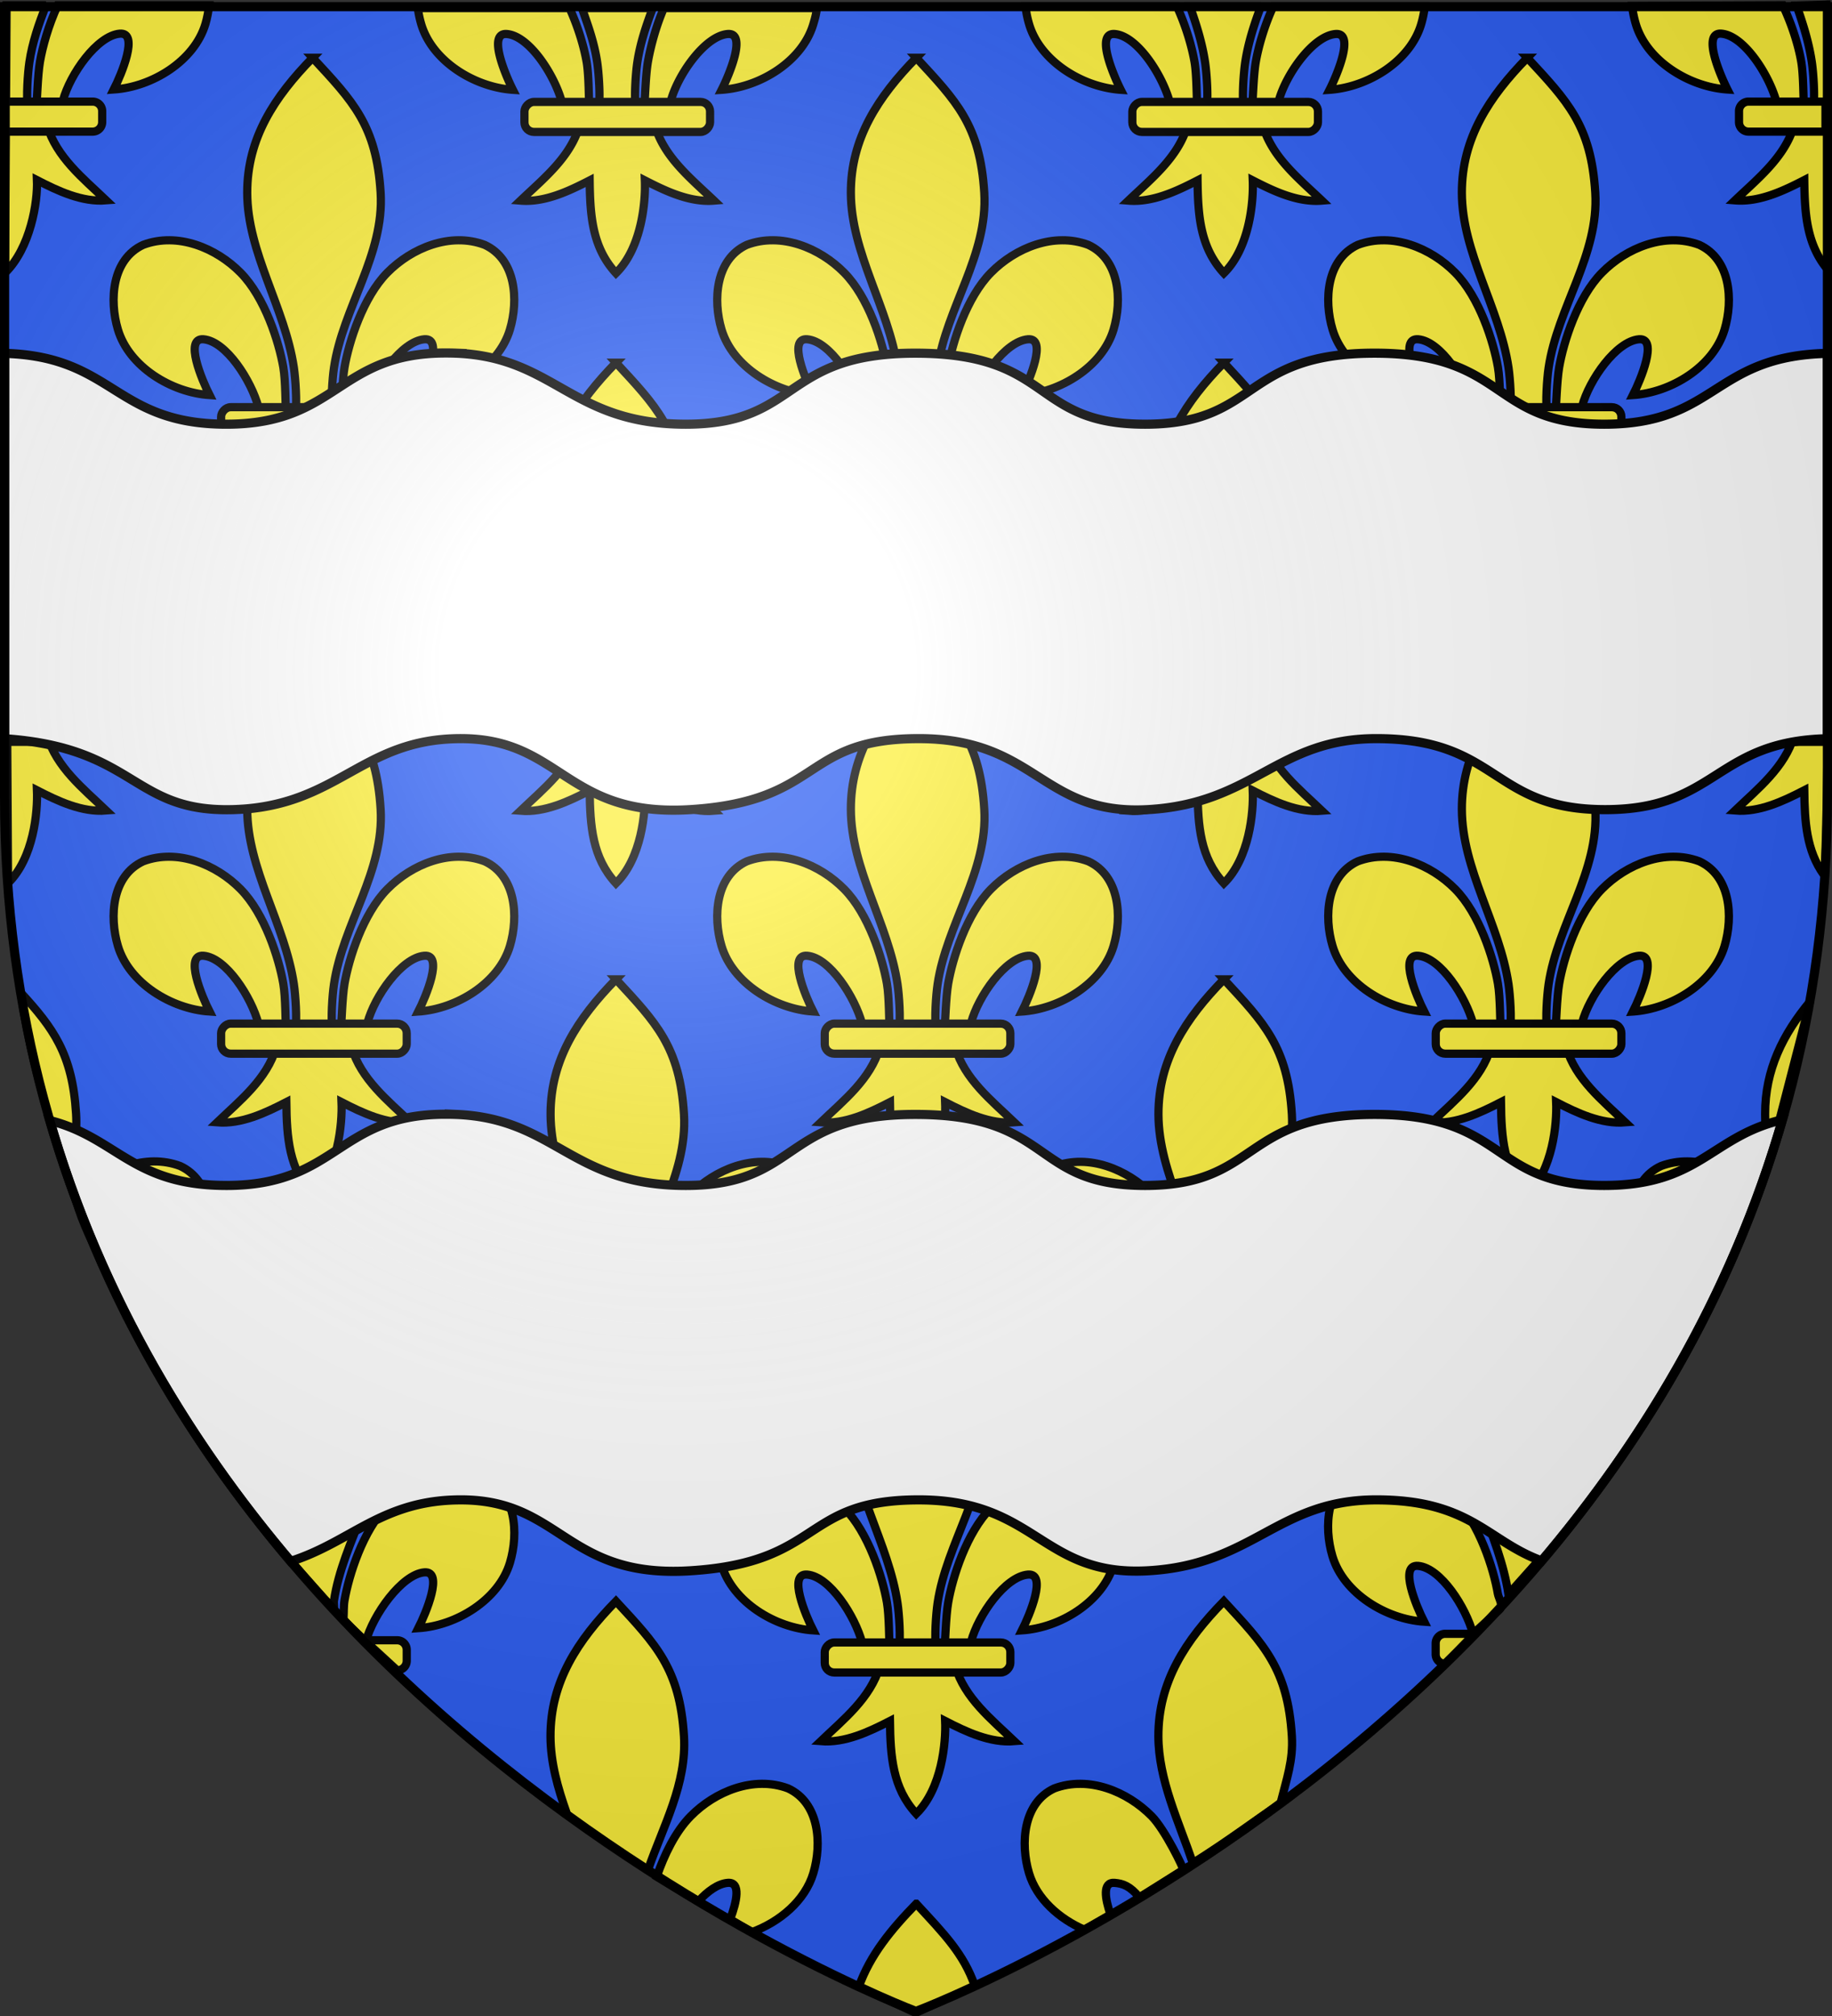 <svg xmlns="http://www.w3.org/2000/svg" xmlns:xlink="http://www.w3.org/1999/xlink" height="660" width="600" version="1"><rect width="100%" height="100%" fill="#333333" stroke="none"/><defs><linearGradient id="a"><stop offset="0" stop-color="#fff" stop-opacity=".314"/><stop offset=".19" stop-color="#fff" stop-opacity=".251"/><stop offset=".6" stop-color="#6b6b6b" stop-opacity=".125"/><stop offset="1" stop-opacity=".125"/></linearGradient><radialGradient xlink:href="#a" id="b" gradientUnits="userSpaceOnUse" gradientTransform="matrix(1.353 0 0 1.349 -77.63 -85.747)" cx="221.445" cy="226.331" fx="221.445" fy="226.331" r="300"/></defs><path d="M298.87 658.472s298.5-112.32 298.5-397.772V2.148H.37V260.7c0 285.451 298.5 397.772 298.5 397.772z" fill="#2b5df2" fill-rule="evenodd"/><g stroke="#000" stroke-width="6.01" fill="#fcef3c" fill-rule="evenodd"><path d="M15.054 1.749c-2.356 6.12-4.464 12.11-5.426 18.594-.556 3.752-1.034 11.41-.531 14.515.372 2.3 1.517 9.327 2.767.633.257-1.788.442-10.76 1.23-15.316.839-4.846 2.755-11.837 5.793-18.426h49.599c-.235 2.048-.65 4.23-1.209 6.1-3.64 12.189-17.549 20.625-30.02 21.452 2.472-4.886 8.386-18.834 1.971-18.28-7.425.64-16.306 13.274-18.619 21.94-.87 3.264-.519 8.33-5.181 8.121 3.074 10.388 11.753 17.262 19.356 24.514-7.926.658-15.767-3.072-22.682-6.625.292 7.122-2.09 22.168-10.462 30.383L2.153 1.75h12.901z" stroke-width="2.688"/><path d="M30.335 33.26H1.869v9.839h28.466a3.129 3.129 0 0 0 3.135-3.136v-3.567a3.129 3.129 0 0 0-3.135-3.136z" stroke-linejoin="round" stroke-width="2.688"/></g><g transform="matrix(.447 0 0 .447 223.24 245.31)" stroke="#000" stroke-width="6.01" fill="#fcef3c" fill-rule="evenodd"><path d="M-21.157-542.838c-4.934 12.99-9.277 26.057-11.315 39.8-1.244 8.39-2.311 25.513-1.187 32.458.832 5.143 3.392 20.855 6.187 1.414.575-3.999.987-24.06 2.75-34.247 1.758-10.155 5.632-25.531 11.704-39.425H99.12c-.527 4.528-1.45 7.726-2.685 11.862-8.138 27.256-39.24 46.12-67.125 47.97 5.526-10.927 18.75-42.114 4.407-40.876-16.603 1.433-36.463 29.681-41.633 49.06-1.947 7.297-1.16 18.627-11.586 18.159 6.875 23.228 26.28 38.598 43.281 54.812-17.722 1.474-35.255-6.867-50.719-14.812.654 15.925-2.437 49.567-21.156 67.937-17.375-18.916-18.956-41.986-19.281-67.937-15.463 7.945-32.996 16.286-50.719 14.812 17.001-16.214 36.407-31.584 43.281-54.812-10.425.468-11.052-10.155-13-17.453-5.17-19.377-23.616-48.333-40.218-49.766-14.344-1.238-1.12 29.949 4.406 40.875-27.884-1.848-58.986-20.713-67.125-47.969a77.074 77.074 0 0 1-2.532-11.862h111.173c6.54 14.45 10.68 28.825 12.515 39.425 1.763 10.187 1.468 28.834 2.043 32.833 2.796 19.441 6.062 5.143 6.895 0 1.124-6.945.056-24.069-1.188-32.458-2.107-14.212-6.382-26.212-11.217-39.8h51.907z"/><rect rx="7.012" width="136" height="22" x="-20.841" y="-474.154" ry="7.012" transform="scale(-1 1)" stroke-linejoin="round"/></g><g transform="matrix(.447 0 0 .447 123.892 345.25)" stroke="#000" stroke-width="6.01" fill="#fcef3c" fill-rule="evenodd"><path d="M-48.097-730.047C-18.635-698.2-1.31-680.639 1.716-631.226c2.8 45.728-27.63 83.959-34.188 128.188-1.244 8.39-2.311 25.513-1.187 32.458.832 5.143 3.392 20.855 6.187 1.414.575-3.999.987-24.06 2.75-34.247 3.212-18.561 13.498-51.199 31.344-69.281 17.838-18.075 46.104-29.799 71.312-20.344 22.84 10.538 25 40.3 18.5 62.062-8.138 27.256-39.24 46.12-67.125 47.97 5.526-10.927 18.75-42.114 4.407-40.876-16.603 1.433-36.463 29.681-41.633 49.06-1.947 7.297-1.16 18.627-11.586 18.159 6.875 23.228 26.28 38.598 43.281 54.812-17.722 1.474-35.255-6.867-50.719-14.812.654 15.925-2.437 49.567-21.156 67.937-17.375-18.916-18.956-41.986-19.281-67.937-15.463 7.945-32.996 16.286-50.719 14.812 17.001-16.214 36.407-31.584 43.281-54.812-10.425.468-11.052-10.155-13-17.453-5.17-19.377-23.616-48.333-40.218-49.766-14.344-1.238-1.12 29.949 4.406 40.875-27.884-1.848-58.986-20.713-67.125-47.969-6.499-21.762-4.34-51.524 18.5-62.062 25.208-9.455 53.474 2.27 71.312 20.344 17.846 18.082 28.132 50.72 31.344 69.281 1.763 10.187 1.468 28.834 2.043 32.833 2.796 19.441 6.062 5.143 6.895 0 1.124-6.945.056-24.069-1.188-32.458-6.559-44.23-34.109-84.015-34.187-128.188-.07-39.886 19.983-70.234 47.937-98.82z"/><rect rx="7.012" width="136" height="22" x="-20.841" y="-474.154" ry="7.012" transform="scale(-1 1)" stroke-linejoin="round"/></g><g transform="matrix(.447 0 0 .447 223.24 445.068)" stroke="#000" stroke-width="6.01" fill="#fcef3c" fill-rule="evenodd"><path d="M-48.097-730.047C-18.635-698.2-1.31-680.639 1.716-631.226c2.8 45.728-27.63 83.959-34.188 128.188-1.244 8.39-2.311 25.513-1.187 32.458.832 5.143 3.392 20.855 6.187 1.414.575-3.999.987-24.06 2.75-34.247 3.212-18.561 13.498-51.199 31.344-69.281 17.838-18.075 46.104-29.799 71.312-20.344 22.84 10.538 25 40.3 18.5 62.062-8.138 27.256-39.24 46.12-67.125 47.97 5.526-10.927 18.75-42.114 4.407-40.876-16.603 1.433-36.463 29.681-41.633 49.06-1.947 7.297-1.16 18.627-11.586 18.159 6.875 23.228 26.28 38.598 43.281 54.812-17.722 1.474-35.255-6.867-50.719-14.812.654 15.925-2.437 49.567-21.156 67.937-17.375-18.916-18.956-41.986-19.281-67.937-15.463 7.945-32.996 16.286-50.719 14.812 17.001-16.214 36.407-31.584 43.281-54.812-10.425.468-11.052-10.155-13-17.453-5.17-19.377-23.616-48.333-40.218-49.766-14.344-1.238-1.12 29.949 4.406 40.875-27.884-1.848-58.986-20.713-67.125-47.969-6.499-21.762-4.34-51.524 18.5-62.062 25.208-9.455 53.474 2.27 71.312 20.344 17.846 18.082 28.132 50.72 31.344 69.281 1.763 10.187 1.468 28.834 2.043 32.833 2.796 19.441 6.062 5.143 6.895 0 1.124-6.945.056-24.069-1.188-32.458-6.559-44.23-34.109-84.015-34.187-128.188-.07-39.886 19.983-70.234 47.937-98.82z"/><rect transform="scale(-1 1)" ry="7.012" y="-474.154" x="-20.841" height="22" width="136" rx="7.012" stroke-linejoin="round"/></g><g transform="matrix(.447 0 0 .447 422.33 445.068)" stroke="#000" stroke-width="6.01" fill="#fcef3c" fill-rule="evenodd"><path d="M-48.097-730.047C-18.635-698.2-1.31-680.639 1.716-631.226c2.8 45.728-27.63 83.959-34.188 128.188-1.244 8.39-2.311 25.513-1.187 32.458.832 5.143 3.392 20.855 6.187 1.414.575-3.999.987-24.06 2.75-34.247 3.212-18.561 13.498-51.199 31.344-69.281 17.838-18.075 46.104-29.799 71.312-20.344 22.84 10.538 25 40.3 18.5 62.062-8.138 27.256-39.24 46.12-67.125 47.97 5.526-10.927 18.75-42.114 4.407-40.876-16.603 1.433-36.463 29.681-41.633 49.06-1.947 7.297-1.16 18.627-11.586 18.159 6.875 23.228 26.28 38.598 43.281 54.812-17.722 1.474-35.255-6.867-50.719-14.812.654 15.925-2.437 49.567-21.156 67.937-17.375-18.916-18.956-41.986-19.281-67.937-15.463 7.945-32.996 16.286-50.719 14.812 17.001-16.214 36.407-31.584 43.281-54.812-10.425.468-11.052-10.155-13-17.453-5.17-19.377-23.616-48.333-40.218-49.766-14.344-1.238-1.12 29.949 4.406 40.875-27.884-1.848-58.986-20.713-67.125-47.969-6.499-21.762-4.34-51.524 18.5-62.062 25.208-9.455 53.474 2.27 71.312 20.344 17.846 18.082 28.132 50.72 31.344 69.281 1.763 10.187 1.468 28.834 2.043 32.833 2.796 19.441 6.062 5.143 6.895 0 1.124-6.945.056-24.069-1.188-32.458-6.559-44.23-34.109-84.015-34.187-128.188-.07-39.886 19.983-70.234 47.937-98.82z"/><rect transform="scale(-1 1)" ry="7.012" y="-474.154" x="-20.841" height="22" width="136" rx="7.012" stroke-linejoin="round"/></g><g transform="matrix(.447 0 0 .447 321.589 547.068)" stroke="#000" stroke-width="6.01" fill="#fcef3c" fill-rule="evenodd"><path d="M-48.097-730.047C-18.635-698.2-1.31-680.639 1.716-631.226c2.8 45.728-27.63 83.959-34.188 128.188-1.244 8.39-2.311 25.513-1.187 32.458.832 5.143 3.392 20.855 6.187 1.414.575-3.999.987-24.06 2.75-34.247 3.212-18.561 13.498-51.199 31.344-69.281 17.838-18.075 46.104-29.799 71.312-20.344 22.84 10.538 25 40.3 18.5 62.062-8.138 27.256-39.24 46.12-67.125 47.97 5.526-10.927 18.75-42.114 4.407-40.876-16.603 1.433-36.463 29.681-41.633 49.06-1.947 7.297-1.16 18.627-11.586 18.159 6.875 23.228 26.28 38.598 43.281 54.812-17.722 1.474-35.255-6.867-50.719-14.812.654 15.925-2.437 49.567-21.156 67.937-17.375-18.916-18.956-41.986-19.281-67.937-15.463 7.945-32.996 16.286-50.719 14.812 17.001-16.214 36.407-31.584 43.281-54.812-10.425.468-11.052-10.155-13-17.453-5.17-19.377-23.616-48.333-40.218-49.766-14.344-1.238-1.12 29.949 4.406 40.875-27.884-1.848-58.986-20.713-67.125-47.969-6.499-21.762-4.34-51.524 18.5-62.062 25.208-9.455 53.474 2.27 71.312 20.344 17.846 18.082 28.132 50.72 31.344 69.281 1.763 10.187 1.468 28.834 2.043 32.833 2.796 19.441 6.062 5.143 6.895 0 1.124-6.945.056-24.069-1.188-32.458-6.559-44.23-34.109-84.015-34.187-128.188-.07-39.886 19.983-70.234 47.937-98.82z"/><rect transform="scale(-1 1)" ry="7.012" y="-474.154" x="-20.841" height="22" width="136" rx="7.012" stroke-linejoin="round"/></g><g transform="matrix(.447 0 0 .447 321.589 345.25)" stroke="#000" stroke-width="6.01" fill="#fcef3c" fill-rule="evenodd"><path d="M-48.097-730.047C-18.635-698.2-1.31-680.639 1.716-631.226c2.8 45.728-27.63 83.959-34.188 128.188-1.244 8.39-2.311 25.513-1.187 32.458.832 5.143 3.392 20.855 6.187 1.414.575-3.999.987-24.06 2.75-34.247 3.212-18.561 13.498-51.199 31.344-69.281 17.838-18.075 46.104-29.799 71.312-20.344 22.84 10.538 25 40.3 18.5 62.062-8.138 27.256-39.24 46.12-67.125 47.97 5.526-10.927 18.75-42.114 4.407-40.876-16.603 1.433-36.463 29.681-41.633 49.06-1.947 7.297-1.16 18.627-11.586 18.159 6.875 23.228 26.28 38.598 43.281 54.812-17.722 1.474-35.255-6.867-50.719-14.812.654 15.925-2.437 49.567-21.156 67.937-17.375-18.916-18.956-41.986-19.281-67.937-15.463 7.945-32.996 16.286-50.719 14.812 17.001-16.214 36.407-31.584 43.281-54.812-10.425.468-11.052-10.155-13-17.453-5.17-19.377-23.616-48.333-40.218-49.766-14.344-1.238-1.12 29.949 4.406 40.875-27.884-1.848-58.986-20.713-67.125-47.969-6.499-21.762-4.34-51.524 18.5-62.062 25.208-9.455 53.474 2.27 71.312 20.344 17.846 18.082 28.132 50.72 31.344 69.281 1.763 10.187 1.468 28.834 2.043 32.833 2.796 19.441 6.062 5.143 6.895 0 1.124-6.945.056-24.069-1.188-32.458-6.559-44.23-34.109-84.015-34.187-128.188-.07-39.886 19.983-70.234 47.937-98.82z"/><rect transform="scale(-1 1)" ry="7.012" y="-474.154" x="-20.841" height="22" width="136" rx="7.012" stroke-linejoin="round"/></g><g transform="matrix(.447 0 0 .447 422.33 646.947)" stroke="#000" stroke-width="6.01" fill="#fcef3c" fill-rule="evenodd"><path d="M-48.097-730.047C-18.635-698.2-1.31-680.639 1.716-631.226c2.8 45.728-27.63 83.959-34.188 128.188-1.244 8.39-2.311 25.513-1.187 32.458.832 5.143 3.392 20.855 6.187 1.414.575-3.999.987-24.06 2.75-34.247 3.212-18.561 13.498-51.199 31.344-69.281 17.838-18.075 46.104-29.799 71.312-20.344 22.84 10.538 25 40.3 18.5 62.062-8.138 27.256-39.24 46.12-67.125 47.97 5.526-10.927 18.75-42.114 4.407-40.876-16.603 1.433-36.463 29.681-41.633 49.06-1.947 7.297-1.16 18.627-11.586 18.159 6.875 23.228 26.28 38.598 43.281 54.812-17.722 1.474-35.255-6.867-50.719-14.812.654 15.925-2.437 49.567-21.156 67.937-17.375-18.916-18.956-41.986-19.281-67.937-15.463 7.945-32.996 16.286-50.719 14.812 17.001-16.214 36.407-31.584 43.281-54.812-10.425.468-11.052-10.155-13-17.453-5.17-19.377-23.616-48.333-40.218-49.766-14.344-1.238-1.12 29.949 4.406 40.875-27.884-1.848-58.986-20.713-67.125-47.969-6.499-21.762-4.34-51.524 18.5-62.062 25.208-9.455 53.474 2.27 71.312 20.344 17.846 18.082 28.132 50.72 31.344 69.281 1.763 10.187 1.468 28.834 2.043 32.833 2.796 19.441 6.062 5.143 6.895 0 1.124-6.945.056-24.069-1.188-32.458-6.559-44.23-34.109-84.015-34.187-128.188-.07-39.886 19.983-70.234 47.937-98.82z"/><rect rx="7.012" width="136" height="22" x="-20.841" y="-474.154" ry="7.012" transform="scale(-1 1)" stroke-linejoin="round"/></g><path d="M566.83 413.552c-1.018-.496-2.037-.808-3.04-.894-3.998-.345-3.207 4.942-1.446 10.157l-3.545 6.916c-10.283-2.854-20.089-10.3-23.059-20.246-2.906-9.733-1.94-23.042 8.274-27.755 11.274-4.229 23.915 1.015 31.892 9.098m16.926-62.974L579.83 378.1c-1.136 4.39-1.721-8.876-1.73-13.447-.025-14.449 5.854-26.098 14.732-36.798z" fill="#fcef3c" fill-rule="evenodd" stroke="#000" stroke-width="2.688"/><g stroke="#000" stroke-width="6.01" fill="#fcef3c" fill-rule="evenodd"><path d="M514.026 499.534l-19.985 22.425c-2.933-19.78-15.254-37.573-15.29-57.328-.03-17.837 8.938-31.41 21.44-44.194 13.175 14.242 20.923 22.096 22.276 44.194.761 12.42-.355 25.828-8.441 34.903zM491.09 526.96l-8.664 7.934c-2.312-8.666-10.561-21.616-17.986-22.256-6.415-.554-.5 13.393 1.97 18.28-12.47-.827-26.38-9.264-30.019-21.453-2.906-9.733-1.94-23.042 8.274-27.755 11.273-4.229 23.914 1.014 31.892 9.098 7.98 8.086 12.58 22.683 14.017 30.984.251 1.45 1.907 3.893.516 5.168z" stroke-width="2.688"/><path d="M482.87 534.877h-9.535a3.129 3.129 0 0 0-3.136 3.135v3.567a3.129 3.129 0 0 0 3.136 3.136l9.534-9.838z" stroke-linejoin="round" stroke-width="2.688"/></g><g transform="matrix(.447 0 0 .447 521.7 547.068)" stroke="#000" stroke-width="6.01" fill="#fcef3c" fill-rule="evenodd"><path d="M-48.097-730.047C-18.635-698.2-1.31-680.639 1.716-631.226c2.8 45.728-27.63 83.959-34.188 128.188-1.244 8.39-2.311 25.513-1.187 32.458.832 5.143 3.392 20.855 6.187 1.414.575-3.999.987-24.06 2.75-34.247 3.212-18.561 13.498-51.199 31.344-69.281 17.838-18.075 46.104-29.799 71.312-20.344 22.84 10.538 25 40.3 18.5 62.062-8.138 27.256-39.24 46.12-67.125 47.97 5.526-10.927 18.75-42.114 4.407-40.876-16.603 1.433-36.463 29.681-41.633 49.06-1.947 7.297-1.16 18.627-11.586 18.159 6.875 23.228 26.28 38.598 43.281 54.812-17.722 1.474-35.255-6.867-50.719-14.812.654 15.925-2.437 49.567-21.156 67.937-17.375-18.916-18.956-41.986-19.281-67.937-15.463 7.945-32.996 16.286-50.719 14.812 17.001-16.214 36.407-31.584 43.281-54.812-10.425.468-11.052-10.155-13-17.453-5.17-19.377-23.616-48.333-40.218-49.766-14.344-1.238-1.12 29.949 4.406 40.875-27.884-1.848-58.986-20.713-67.125-47.969-6.499-21.762-4.34-51.524 18.5-62.062 25.208-9.455 53.474 2.27 71.312 20.344 17.846 18.082 28.132 50.72 31.344 69.281 1.763 10.187 1.468 28.834 2.043 32.833 2.796 19.441 6.062 5.143 6.895 0 1.124-6.945.056-24.069-1.188-32.458-6.559-44.23-34.109-84.015-34.187-128.188-.07-39.886 19.983-70.234 47.937-98.82z"/><rect rx="7.012" width="136" height="22" x="-20.841" y="-474.154" ry="7.012" transform="scale(-1 1)" stroke-linejoin="round"/></g><g stroke="#000" stroke-width="6.01" fill="#fcef3c" fill-rule="evenodd"><path d="M1.64 118.578c13.176 14.242 21.924 22.096 23.277 44.195 1.253 20.45-12.356 37.547-15.289 57.327-.556 3.752-1.034 11.41-.531 14.516.372 2.3 1.517 9.327 2.767.632.257-1.788.442-10.76 1.23-15.315 1.437-8.301 6.037-22.897 14.018-30.984 7.977-8.083 20.618-13.327 31.892-9.098 10.214 4.713 11.18 18.022 8.273 27.755-3.64 12.19-17.549 20.626-30.02 21.453 2.472-4.887 8.386-18.834 1.971-18.28-7.425.64-16.306 13.274-18.619 21.94-.87 3.263-.519 8.33-5.181 8.121 3.074 10.388 11.753 17.262 19.356 24.513-7.926.659-15.767-3.071-22.682-6.624.292 7.122-1.09 22.167-9.462 30.383l-1-170.534z" stroke-width="2.688"/><path d="M30.335 233.018H1.869l-.5 9.838h28.966a3.129 3.129 0 0 0 3.135-3.135v-3.567a3.129 3.129 0 0 0-3.135-3.136z" stroke-linejoin="round" stroke-width="2.688"/></g><path d="M34.16 414.68c-3.468-7.104-7.156-14.075-9.231-21.642.589-.715 1.552-1.571 2.183-2.21 7.977-8.083 20.618-13.327 31.892-9.098 10.214 4.713 11.18 18.022 8.273 27.755-3.222 10.79-14.844 18.816-26.039 21.05l-1.958-4.724c2.353-5.914 4.677-13.561-.052-13.153-1.647.142-3.365.874-5.068 2.022zm-12.18-29.89c-6.592-19.944-12.337-39.888-15.185-59.832 10.65 11.644 16.918 20.03 18.122 39.694.43 7.027-.893 13.658-2.936 20.138z" fill="#fcef3c" fill-rule="evenodd" stroke="#000" stroke-width="2.688"/><g transform="matrix(.447 0 0 .447 223.24 646.947)" stroke="#000" stroke-width="6.01" fill="#fcef3c" fill-rule="evenodd"><path d="M-48.097-730.047C-18.635-698.2-1.31-680.639 1.716-631.226c2.8 45.728-27.63 83.959-34.188 128.188-1.244 8.39-2.311 25.513-1.187 32.458.832 5.143 3.392 20.855 6.187 1.414.575-3.999.987-24.06 2.75-34.247 3.212-18.561 13.498-51.199 31.344-69.281 17.838-18.075 46.104-29.799 71.312-20.344 22.84 10.538 25 40.3 18.5 62.062-8.138 27.256-39.24 46.12-67.125 47.97 5.526-10.927 18.75-42.114 4.407-40.876-16.603 1.433-36.463 29.681-41.633 49.06-1.947 7.297-1.16 18.627-11.586 18.159 6.875 23.228 26.28 38.598 43.281 54.812-17.722 1.474-35.255-6.867-50.719-14.812.654 15.925-2.437 49.567-21.156 67.937-17.375-18.916-18.956-41.986-19.281-67.937-15.463 7.945-32.996 16.286-50.719 14.812 17.001-16.214 36.407-31.584 43.281-54.812-10.425.468-11.052-10.155-13-17.453-5.17-19.377-23.616-48.333-40.218-49.766-14.344-1.238-1.12 29.949 4.406 40.875-27.884-1.848-58.986-20.713-67.125-47.969-6.499-21.762-4.34-51.524 18.5-62.062 25.208-9.455 53.474 2.27 71.312 20.344 17.846 18.082 28.132 50.72 31.344 69.281 1.763 10.187 1.468 28.834 2.043 32.833 2.796 19.441 6.062 5.143 6.895 0 1.124-6.945.056-24.069-1.188-32.458-6.559-44.23-34.109-84.015-34.187-128.188-.07-39.886 19.983-70.234 47.937-98.82z"/><rect rx="7.012" width="136" height="22" x="-20.841" y="-474.154" ry="7.012" transform="scale(-1 1)" stroke-linejoin="round"/></g><g stroke="#000" stroke-width="6.01" fill="#fcef3c" fill-rule="evenodd"><path d="M109.059 526.674l-17.255-19.505c-4.65-13.423-10.835-26.428-10.86-40.416-.031-17.838 8.937-31.41 21.438-44.195 13.176 14.242 20.924 22.096 22.277 44.195 1.253 20.45-12.356 37.547-15.289 57.328-.11.735.336 3.324-.311 2.593zm10.762 10.732l-7.342-7.012c.167-2.547.035-4.618.357-6.481 1.436-8.301 6.037-22.897 14.017-30.984 7.978-8.083 20.62-13.326 31.893-9.098 10.214 4.713 11.18 18.023 8.273 27.755-3.64 12.19-17.55 20.626-30.02 21.453 2.472-4.887 8.386-18.834 1.971-18.28-7.425.64-16.837 13.98-19.15 22.647z" stroke-width="2.688"/><path d="M130.076 536.998H119.37l10.707 9.839a3.129 3.129 0 0 0 3.136-3.136v-3.567a3.129 3.129 0 0 0-3.136-3.136z" stroke-linejoin="round" stroke-width="2.688"/></g><g transform="matrix(.447 0 0 .447 123.892 547.068)" stroke="#000" stroke-width="6.01" fill="#fcef3c" fill-rule="evenodd"><path d="M-48.097-730.047C-18.635-698.2-1.31-680.639 1.716-631.226c2.8 45.728-27.63 83.959-34.188 128.188-1.244 8.39-2.311 25.513-1.187 32.458.832 5.143 3.392 20.855 6.187 1.414.575-3.999.987-24.06 2.75-34.247 3.212-18.561 13.498-51.199 31.344-69.281 17.838-18.075 46.104-29.799 71.312-20.344 22.84 10.538 25 40.3 18.5 62.062-8.138 27.256-39.24 46.12-67.125 47.97 5.526-10.927 18.75-42.114 4.407-40.876-16.603 1.433-36.463 29.681-41.633 49.06-1.947 7.297-1.16 18.627-11.586 18.159 6.875 23.228 26.28 38.598 43.281 54.812-17.722 1.474-35.255-6.867-50.719-14.812.654 15.925-2.437 49.567-21.156 67.937-17.375-18.916-18.956-41.986-19.281-67.937-15.463 7.945-32.996 16.286-50.719 14.812 17.001-16.214 36.407-31.584 43.281-54.812-10.425.468-11.052-10.155-13-17.453-5.17-19.377-23.616-48.333-40.218-49.766-14.344-1.238-1.12 29.949 4.406 40.875-27.884-1.848-58.986-20.713-67.125-47.969-6.499-21.762-4.34-51.524 18.5-62.062 25.208-9.455 53.474 2.27 71.312 20.344 17.846 18.082 28.132 50.72 31.344 69.281 1.763 10.187 1.468 28.834 2.043 32.833 2.796 19.441 6.062 5.143 6.895 0 1.124-6.945.056-24.069-1.188-32.458-6.559-44.23-34.109-84.015-34.187-128.188-.07-39.886 19.983-70.234 47.937-98.82z"/><rect rx="7.012" width="136" height="22" x="-20.841" y="-474.154" ry="7.012" transform="scale(-1 1)" stroke-linejoin="round"/></g><path d="M228.648 622.54l-13.55-8.146c2.398-7.053 6.082-14.72 11.104-19.808 7.977-8.084 20.619-13.327 31.892-9.099 10.214 4.713 11.18 18.023 8.274 27.756-2.693 9.018-11.007 15.981-20.2 19.33l-7.043-4.214c2.156-5.713 3.65-12.328-.806-11.944-3.166.274-6.597 2.727-9.67 6.124zm-43.053-28.95c-2.911-8.238-5.287-16.52-5.303-25.18-.03-17.839 8.937-31.411 21.439-44.195 13.176 14.242 20.923 22.096 22.277 44.194.954 15.583-6.72 29.219-11.725 43.578M387.533 612.14l-14.38 9.038c-3.052-3.753-5.389-4.53-8.081-4.763-4.069-.35-3.178 5.13-1.352 10.434l-8.487 4.936c-8.383-3.584-15.713-10.18-18.21-18.542-2.907-9.733-1.941-23.043 8.273-27.756 11.274-4.228 23.915 1.015 31.892 9.099 4.409 4.467 10.612 17.378 10.345 17.554zm31.831-21.7c-9.466 6.3-15.437 11.11-28.68 19.508-4.676-13.696-11.276-27.283-11.301-41.539-.032-17.838 8.937-31.41 21.438-44.194 13.176 14.242 20.923 22.096 22.277 44.194.484 7.905-1.714 13.985-3.734 22.03zM300.08 623.255c9.076 9.811 15.576 16.414 19.185 26.907l-19.384 8.828-18.566-8.652c3.596-10.151 10.495-18.627 18.764-27.083z" fill="#fcef3c" fill-rule="evenodd" stroke="#000" stroke-width="2.688"/><g transform="matrix(.447 0 0 .447 321.589 749.664)" stroke="#000" stroke-width="6.01" fill="#fcef3c" fill-rule="evenodd"><path d="M-48.097-730.047C-18.635-698.2-1.31-680.639 1.716-631.226c2.8 45.728-27.63 83.959-34.188 128.188-1.244 8.39-2.311 25.513-1.187 32.458.832 5.143 3.392 20.855 6.187 1.414.575-3.999.987-24.06 2.75-34.247 3.212-18.561 13.498-51.199 31.344-69.281 17.838-18.075 46.104-29.799 71.312-20.344 22.84 10.538 25 40.3 18.5 62.062-8.138 27.256-39.24 46.12-67.125 47.97 5.526-10.927 18.75-42.114 4.407-40.876-16.603 1.433-36.463 29.681-41.633 49.06-1.947 7.297-1.16 18.627-11.586 18.159 6.875 23.228 26.28 38.598 43.281 54.812-17.722 1.474-35.255-6.867-50.719-14.812.654 15.925-2.437 49.567-21.156 67.937-17.375-18.916-18.956-41.986-19.281-67.937-15.463 7.945-32.996 16.286-50.719 14.812 17.001-16.214 36.407-31.584 43.281-54.812-10.425.468-11.052-10.155-13-17.453-5.17-19.377-23.616-48.333-40.218-49.766-14.344-1.238-1.12 29.949 4.406 40.875-27.884-1.848-58.986-20.713-67.125-47.969-6.499-21.762-4.34-51.524 18.5-62.062 25.208-9.455 53.474 2.27 71.312 20.344 17.846 18.082 28.132 50.72 31.344 69.281 1.763 10.187 1.468 28.834 2.043 32.833 2.796 19.441 6.062 5.143 6.895 0 1.124-6.945.056-24.069-1.188-32.458-6.559-44.23-34.109-84.015-34.187-128.188-.07-39.886 19.983-70.234 47.937-98.82z"/><rect transform="scale(-1 1)" ry="7.012" y="-474.154" x="-20.841" height="22" width="136" rx="7.012" stroke-linejoin="round"/></g><g transform="matrix(.447 0 0 .447 422.33 245.31)" stroke="#000" stroke-width="6.01" fill="#fcef3c" fill-rule="evenodd"><path d="M-20.907-544.227c-5.037 13.202-9.493 27.215-11.565 41.189-1.244 8.39-2.311 25.513-1.187 32.458.832 5.143 3.392 20.855 6.187 1.414.575-3.999.987-24.06 2.75-34.247 1.869-10.798 6.131-26.125 12.883-40.814h110.97c-.525 4.563-1.452 9.084-2.697 13.251-8.138 27.256-39.24 46.12-67.125 47.97 5.526-10.927 18.75-42.114 4.407-40.876-16.603 1.433-36.463 29.681-41.633 49.06-1.947 7.297-1.16 18.627-11.586 18.159 6.875 23.228 26.28 38.598 43.281 54.812-17.722 1.474-35.255-6.867-50.719-14.812.654 15.925-2.437 49.567-21.156 67.937-17.375-18.916-18.956-41.986-19.281-67.937-15.463 7.945-32.996 16.286-50.719 14.812 17.001-16.214 36.407-31.584 43.281-54.812-10.425.468-11.052-10.155-13-17.453-5.17-19.377-23.616-48.333-40.218-49.766-14.344-1.238-1.12 29.949 4.406 40.875-27.884-1.848-58.986-20.713-67.125-47.969a77.21 77.21 0 0 1-2.703-13.25h110.88c6.808 14.748 11.102 29.965 12.98 40.813 1.762 10.187 1.467 28.834 2.042 32.833 2.796 19.441 6.062 5.143 6.895 0 1.124-6.945.056-24.069-1.188-32.458-2.096-14.136-6.337-27.672-11.14-41.189h52.08z"/><rect transform="scale(-1 1)" ry="7.012" y="-474.154" x="-20.841" height="22" width="136" rx="7.012" stroke-linejoin="round"/></g><g stroke="#000" stroke-width="6.01" fill="#fcef3c" fill-rule="evenodd"><path d="M599.539 1.472v87.882c-7.77-8.46-8.477-18.777-8.623-30.383-6.915 3.553-14.756 7.283-22.682 6.625 7.603-7.252 16.281-14.126 19.356-24.514-4.663.21-4.943-4.541-5.814-7.805-2.312-8.666-10.562-21.615-17.987-22.256-6.414-.554-.5 13.394 1.971 18.28-12.47-.827-26.38-9.263-30.02-21.452a34.528 34.528 0 0 1-1.205-5.896l49.352-.226c3.18 6.74 5.176 13.474 6.037 18.448.788 4.556.656 12.895.913 14.683 1.25 8.695 2.711 2.3 3.084 0 .502-3.105.025-10.763-.531-14.515-.94-6.335-2.842-12.466-4.995-18.523l11.144-.348z" stroke-width="2.688"/><path d="M597.87 33.26h-25.187a3.129 3.129 0 0 0-3.136 3.136v3.567a3.129 3.129 0 0 0 3.136 3.136h25.186V33.26z" stroke-linejoin="round" stroke-width="2.688"/></g><g transform="matrix(.447 0 0 .447 521.7 345.25)" stroke="#000" stroke-width="6.01" fill="#fcef3c" fill-rule="evenodd"><path d="M-48.097-730.047C-18.635-698.2-1.31-680.639 1.716-631.226c2.8 45.728-27.63 83.959-34.188 128.188-1.244 8.39-2.311 25.513-1.187 32.458.832 5.143 3.392 20.855 6.187 1.414.575-3.999.987-24.06 2.75-34.247 3.212-18.561 13.498-51.199 31.344-69.281 17.838-18.075 46.104-29.799 71.312-20.344 22.84 10.538 25 40.3 18.5 62.062-8.138 27.256-39.24 46.12-67.125 47.97 5.526-10.927 18.75-42.114 4.407-40.876-16.603 1.433-36.463 29.681-41.633 49.06-1.947 7.297-1.16 18.627-11.586 18.159 6.875 23.228 26.28 38.598 43.281 54.812-17.722 1.474-35.255-6.867-50.719-14.812.654 15.925-2.437 49.567-21.156 67.937-17.375-18.916-18.956-41.986-19.281-67.937-15.463 7.945-32.996 16.286-50.719 14.812 17.001-16.214 36.407-31.584 43.281-54.812-10.425.468-11.052-10.155-13-17.453-5.17-19.377-23.616-48.333-40.218-49.766-14.344-1.238-1.12 29.949 4.406 40.875-27.884-1.848-58.986-20.713-67.125-47.969-6.499-21.762-4.34-51.524 18.5-62.062 25.208-9.455 53.474 2.27 71.312 20.344 17.846 18.082 28.132 50.72 31.344 69.281 1.763 10.187 1.468 28.834 2.043 32.833 2.796 19.441 6.062 5.143 6.895 0 1.124-6.945.056-24.069-1.188-32.458-6.559-44.23-34.109-84.015-34.187-128.188-.07-39.886 19.983-70.234 47.937-98.82z"/><rect transform="scale(-1 1)" ry="7.012" y="-474.154" x="-20.841" height="22" width="136" rx="7.012" stroke-linejoin="round"/></g><g stroke="#000" stroke-width="6.01" fill="#fcef3c" fill-rule="evenodd"><path d="M598.539 118.578l.697 118.892c.188-111.305-.476 50.824-1.926 48.906-5.684-7.912-6.264-17.264-6.394-27.647-6.915 3.553-14.756 7.283-22.682 6.624 7.603-7.251 16.281-14.125 19.356-24.513-4.663.21-4.943-4.542-5.814-7.805-2.312-8.666-10.562-21.616-17.987-22.256-6.414-.554-.5 13.393 1.971 18.28-12.47-.827-26.38-9.264-30.02-21.453-2.906-9.733-1.94-23.042 8.274-27.755 11.274-4.229 23.915 1.015 31.892 9.098 7.981 8.087 12.581 22.683 14.018 30.984.788 4.555.656 12.895.913 14.683 1.25 8.695 2.711 2.3 3.084 0 .502-3.106.025-10.764-.531-14.516-2.934-19.78-15.254-37.573-15.29-57.327-.03-17.838 7.937-31.41 20.439-44.195z" stroke-width="2.688"/><path d="M597.87 233.018h-25.187a3.129 3.129 0 0 0-3.136 3.136v3.567a3.129 3.129 0 0 0 3.136 3.135h25.686l-.5-9.838z" stroke-linejoin="round" stroke-width="2.688"/></g><g><path d="M145.875 115.563c-35.324.013-35.262 23.312-71.688 23.312-36.76 0-36.78-22.196-72.687-23.188v126.157c43.223 2.973 41.618 24.076 74.656 23.219 34.69-.9 42.014-23.304 74.906-23.25 32.857.053 34.27 25.766 74.938 23.25 43.831-2.712 36.184-23.25 74.906-23.25 38.723 0 40.158 25.163 74.938 23.25 34.779-1.914 42.436-23.25 74.906-23.25 40.406 0 37.478 23.25 74.938 23.25 36.771 0 35.843-22.397 72.812-23.22V115.689c-37.591.815-36.178 23.187-73.094 23.187-37.6 0-31.445-23.25-75.218-23.25-43.774 0-37.588 23.25-75.188 23.25s-29.682-23.25-75.219-23.25c-43.95 0-37.587 23.25-75.187 23.25-37.6 0-42.665-21.923-75.188-23.25a85.424 85.424 0 0 0-3.531-.063zm0 249.218c-35.324.013-35.262 23.313-71.688 23.313-30.864 0-35.825-15.64-57.874-21.25 16.599 57.204 45.573 105.04 78.874 144.312 19.974-6.355 30.019-20.167 55.876-20.125 32.856.054 34.269 25.735 74.937 23.219 43.831-2.712 36.184-23.219 74.906-23.219 38.723 0 40.158 25.133 74.938 23.219 34.779-1.914 42.436-23.219 74.906-23.219 30.917 0 36.48 13.579 54.156 19.969 33.3-39.302 62.276-87.16 78.844-144.406-23.309 5.4-27.051 21.5-58.344 21.5-37.6 0-31.445-23.25-75.218-23.25-43.774 0-37.588 23.25-75.188 23.25s-29.682-23.25-75.219-23.25c-43.95 0-37.587 23.25-75.187 23.25-37.6 0-42.665-21.923-75.188-23.25a85.424 85.424 0 0 0-3.531-.063z" fill="#fff" fill-rule="evenodd" stroke="#000" stroke-width="3"/></g><g><path d="M300 658.5s298.5-112.32 298.5-397.772V2.176H1.5v258.552C1.5 546.18 300 658.5 300 658.5z" fill="url(#b)" fill-rule="evenodd"/></g><g><path d="M300 658.5S1.5 546.18 1.5 260.728V2.176h597v258.552C598.5 546.18 300 658.5 300 658.5z" fill="none" fill-rule="evenodd" stroke="#000" stroke-width="3"/></g></svg>
